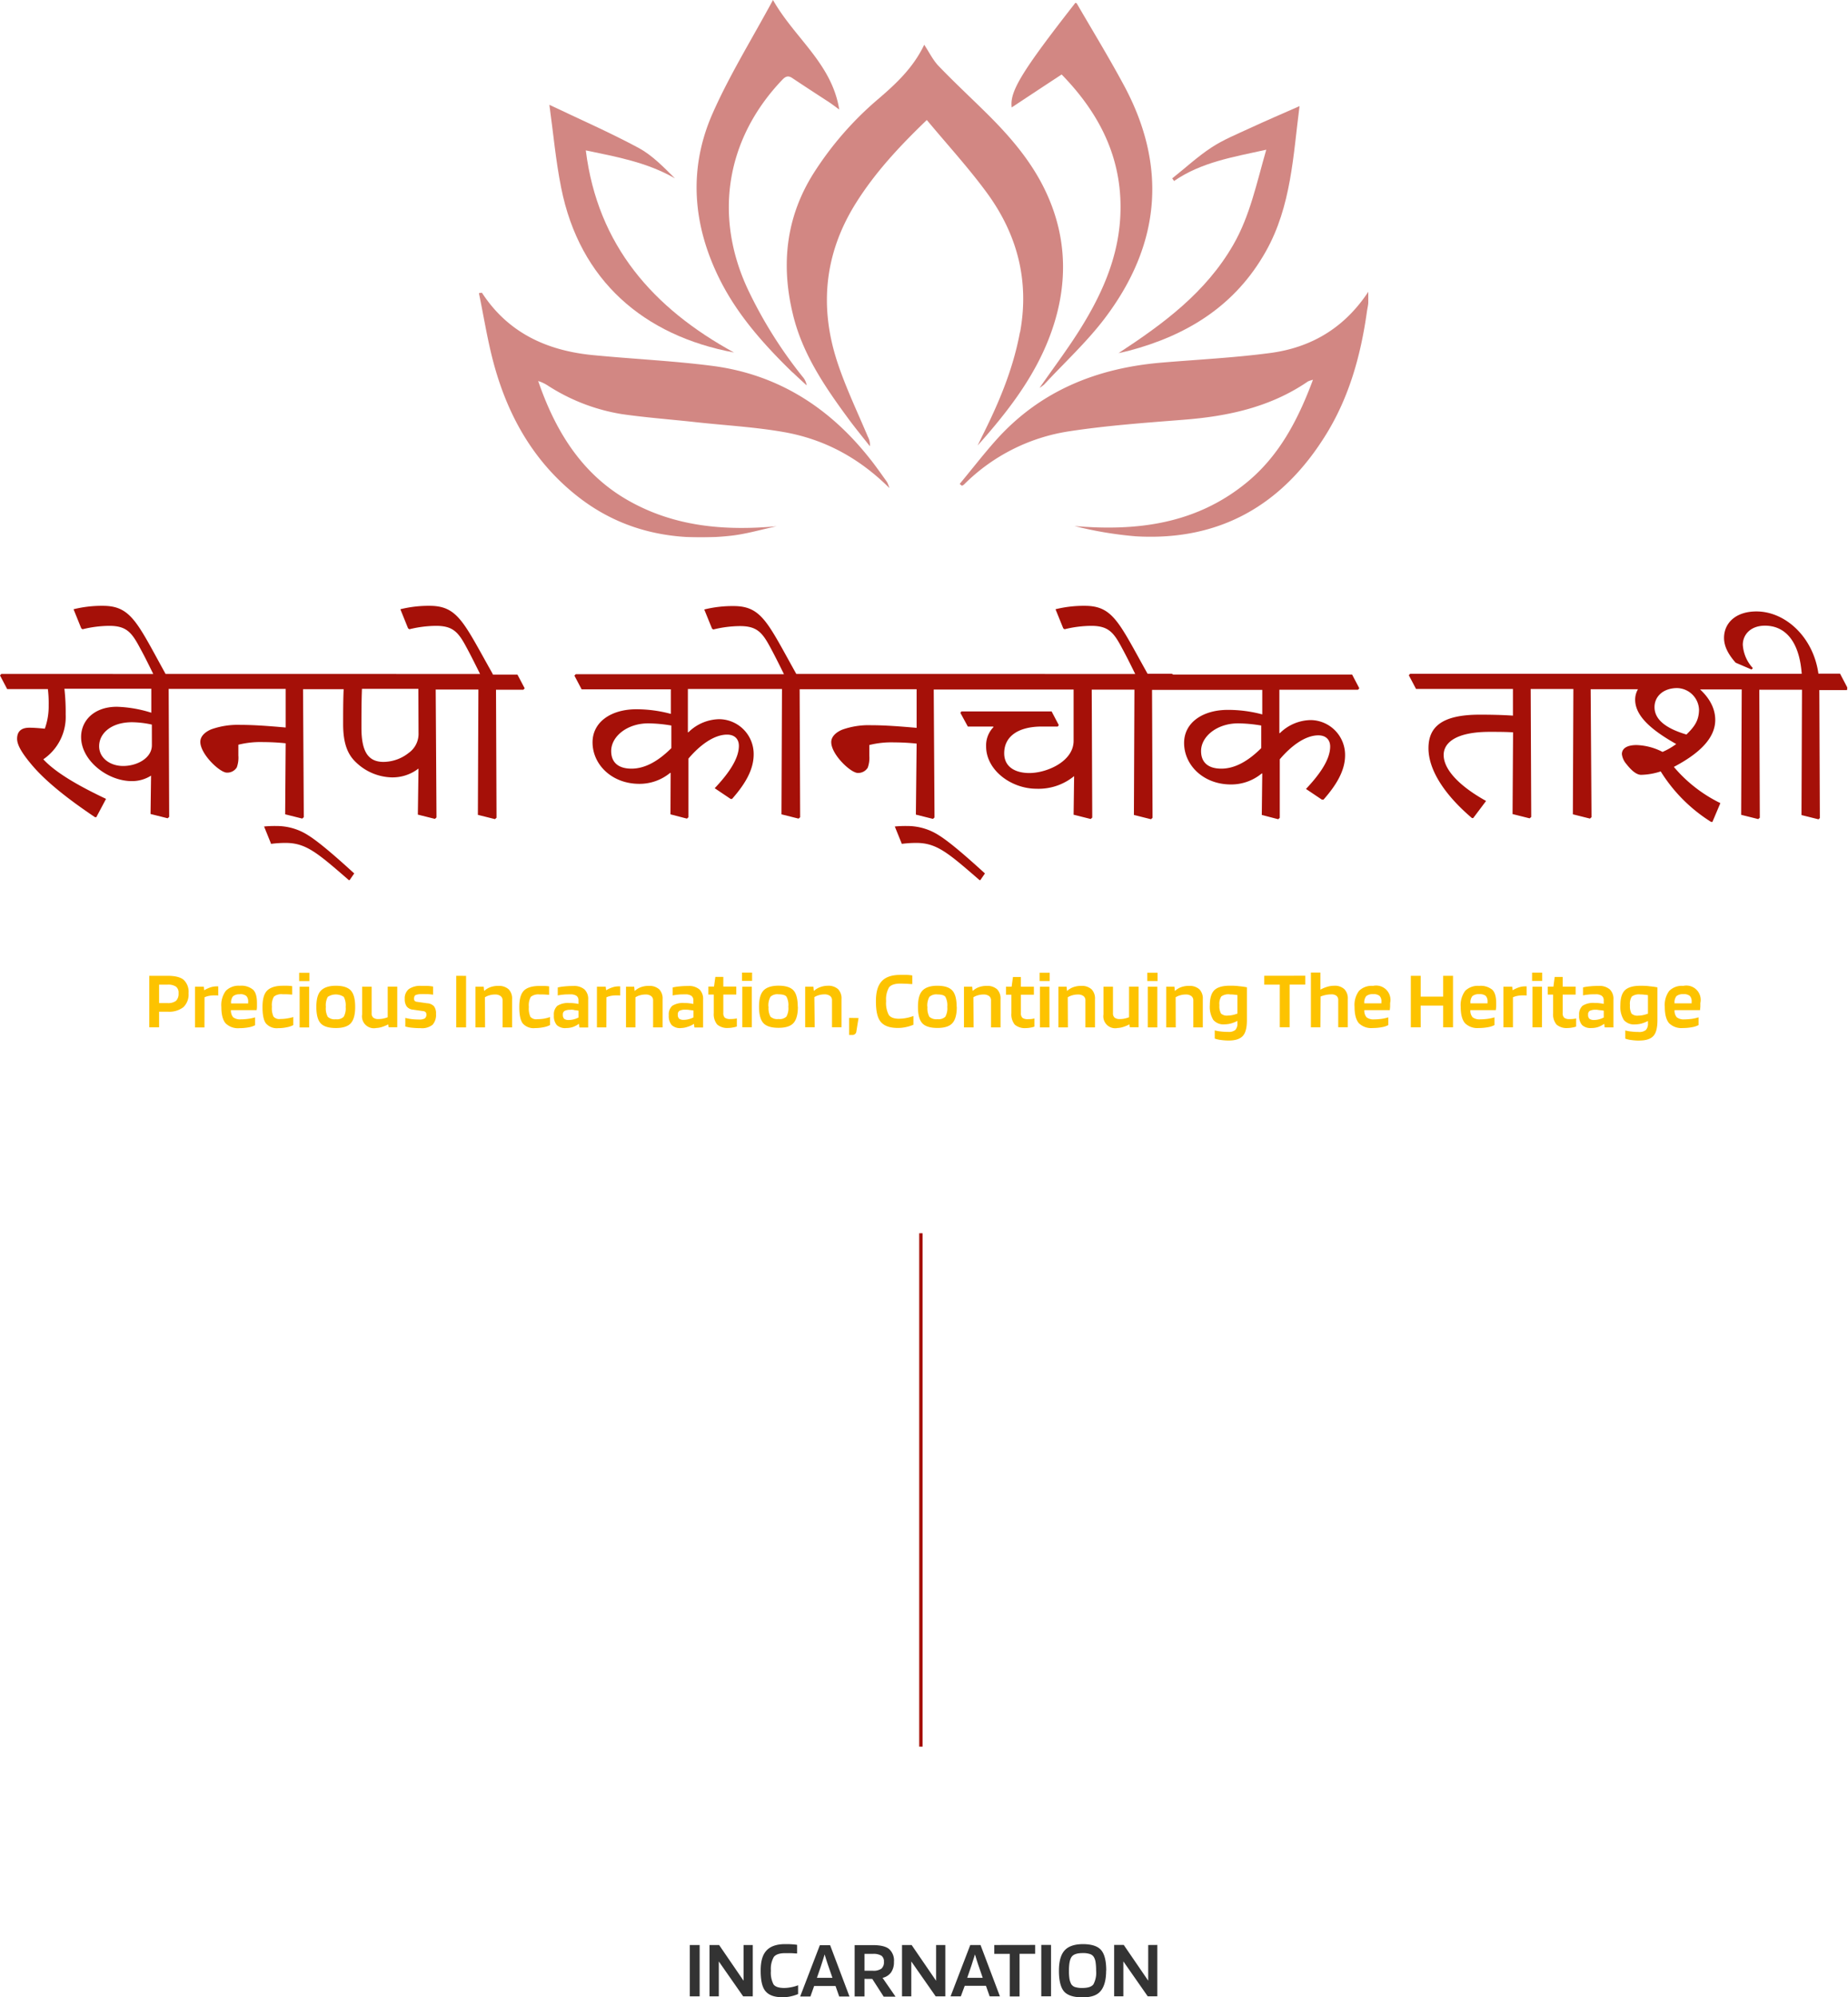 <?xml version="1.0" encoding="UTF-8"?>
<svg xmlns="http://www.w3.org/2000/svg" xmlns:xlink="http://www.w3.org/1999/xlink" id="Layer_1" data-name="Layer 1" viewBox="0 0 540.23 583.52">
  <defs>
    <style>.cls-1,.cls-8{fill:none;}.cls-2{fill:#fdc300;}.cls-3{clip-path:url(#clip-path);}.cls-4{fill:#a51008;}.cls-5{clip-path:url(#clip-path-2);}.cls-6{opacity:0.5;}.cls-7{fill:#333;}.cls-8{stroke:#a51008;}</style>
    <clipPath id="clip-path">
      <rect class="cls-1" y="177" width="540" height="80.14"></rect>
    </clipPath>
    <clipPath id="clip-path-2">
      <rect class="cls-1" x="140" width="260" height="157"></rect>
    </clipPath>
  </defs>
  <path class="cls-2" d="M46.51,295.58v4.56H43.63V285.09h5.3c2.23,0,3.81.39,4.75,1.17a4.8,4.8,0,0,1,1.44,3.92,5.13,5.13,0,0,1-1.51,4.08A6.8,6.8,0,0,1,49,295.58Zm5.69-5.4a2.21,2.21,0,0,0-.75-1.92,4.09,4.09,0,0,0-2.52-.58H46.51v5.38h2.42a3.8,3.8,0,0,0,2.52-.65A2.87,2.87,0,0,0,52.2,290.18Zm7.57,10H57V288.28h2.57l.12,1h.07a9.57,9.57,0,0,1,1.8-.82,5.94,5.94,0,0,1,1.78-.28h.31a.32.32,0,0,1,.15,0v2.69a1.37,1.37,0,0,0-.39-.05,7.24,7.24,0,0,0-.77,0,7.67,7.67,0,0,0-1.56.14,5.74,5.74,0,0,0-1.29.41Zm14.8-2.91v2.26a6.15,6.15,0,0,1-1.9.62,14.23,14.23,0,0,1-2.66.24,5.13,5.13,0,0,1-4.08-1.44c-.82-1-1.22-2.54-1.22-4.75A7,7,0,0,1,66,289.5,5.25,5.25,0,0,1,70.11,288,5.36,5.36,0,0,1,74,289.17c.75.75,1.12,2,1.12,3.86,0,.34,0,.65,0,.94s0,.65-.1,1.15H67.51a3,3,0,0,0,.65,2.09,3.35,3.35,0,0,0,2.28.6,15.65,15.65,0,0,0,2.23-.17A11.81,11.81,0,0,0,74.57,297.23Zm-4.46-6.77a2.86,2.86,0,0,0-2,.58,3,3,0,0,0-.56,2.09h5v-.51a2.26,2.26,0,0,0-.55-1.68A2.8,2.8,0,0,0,70.11,290.46Zm15.62,6.68v2.32a6.69,6.69,0,0,1-1.87.63,12.43,12.43,0,0,1-2.54.26A4.19,4.19,0,0,1,77.74,299c-.69-.91-1-2.51-1-4.8s.44-3.84,1.32-4.75S80.46,288,82.64,288c.52,0,1,0,1.41,0a11.38,11.38,0,0,1,1.37.12v2.47c-.62-.05-1.17-.08-1.63-.1s-.85,0-1.15,0a3.43,3.43,0,0,0-2.57.69,5,5,0,0,0-.58,2.95,5.85,5.85,0,0,0,.46,2.88,2.24,2.24,0,0,0,2,.7,12.78,12.78,0,0,0,2-.17A12.38,12.38,0,0,0,85.73,297.14Zm4.72-10.54h-3v-2.42h3Zm-.07,13.54H87.59V288.28h2.79Zm13.45-6c0,2.24-.43,3.84-1.29,4.78s-2.31,1.39-4.37,1.39-3.57-.45-4.42-1.37-1.27-2.52-1.27-4.8.43-3.8,1.3-4.72S96.1,288,98.17,288s3.54.46,4.39,1.39S103.83,291.93,103.83,294.18Zm-8.57,0a5.07,5.07,0,0,0,.56,2.9,2.92,2.92,0,0,0,2.35.7,2.85,2.85,0,0,0,2.3-.7,4.94,4.94,0,0,0,.58-2.9,5.28,5.28,0,0,0-.55-2.93,4.24,4.24,0,0,0-4.68,0A5.14,5.14,0,0,0,95.26,294.16Zm14.6,6.19a3.48,3.48,0,0,1-4-4v-8.09h2.78V296a1.64,1.64,0,0,0,.48,1.32,2.41,2.41,0,0,0,1.56.41,6.53,6.53,0,0,0,1.37-.15,7.18,7.18,0,0,0,1.29-.38v-8.93h2.79v11.86H113.6l-.1-.82h-.07a10.74,10.74,0,0,1-1.89.77A6.2,6.2,0,0,1,109.86,300.35Zm13.39-9.91a4.1,4.1,0,0,0-1.75.26c-.3.16-.46.52-.46,1.08a.92.92,0,0,0,.2.63,1.12,1.12,0,0,0,.64.26l3,.43a2.91,2.91,0,0,1,2,.89,3.42,3.42,0,0,1,.58,2.21,4.29,4.29,0,0,1-1,3.17,4.85,4.85,0,0,1-3.43,1,24.47,24.47,0,0,1-2.54-.12,10.67,10.67,0,0,1-2-.36V297.4a16.47,16.47,0,0,0,1.83.34,19.64,19.64,0,0,0,2.18.12,3.09,3.09,0,0,0,1.68-.32,1.33,1.33,0,0,0,.46-1.17.89.89,0,0,0-.22-.65,1.15,1.15,0,0,0-.72-.31l-3-.43a2.61,2.61,0,0,1-1.8-.92,3.63,3.63,0,0,1-.58-2.2,3.46,3.46,0,0,1,1.18-2.88,5.8,5.8,0,0,1,3.62-.94c.66,0,1.26,0,1.8,0a14.17,14.17,0,0,1,1.68.19v2.38a13.24,13.24,0,0,0-1.51-.15C124.48,290.46,123.88,290.44,123.25,290.44Zm13-5.35v15.05h-2.88V285.09Zm5.55,15.05H139V288.28h2.4l.12,1.2h.07a5.27,5.27,0,0,1,1.8-1.08,6.75,6.75,0,0,1,2.31-.36,4.22,4.22,0,0,1,3,1,3.84,3.84,0,0,1,1,2.91v8.21h-2.78v-7.85a1.53,1.53,0,0,0-.58-1.3,2.59,2.59,0,0,0-1.66-.45,5.59,5.59,0,0,0-1.53.21,4.92,4.92,0,0,0-1.39.6Zm19-3v2.32a6.58,6.58,0,0,1-1.87.63,12.36,12.36,0,0,1-2.54.26,4.19,4.19,0,0,1-3.58-1.37c-.68-.91-1-2.51-1-4.8s.44-3.84,1.32-4.75,2.43-1.39,4.61-1.39c.53,0,1,0,1.42,0a11.22,11.22,0,0,1,1.36.12v2.47c-.62-.05-1.16-.08-1.63-.1s-.85,0-1.15,0a3.45,3.45,0,0,0-2.57.69,5.12,5.12,0,0,0-.57,2.95,6,6,0,0,0,.45,2.88,2.25,2.25,0,0,0,2,.7,12.68,12.68,0,0,0,2-.17A12.38,12.38,0,0,0,160.82,297.14Zm4.65,3.21a3.59,3.59,0,0,1-2.69-.89,4.06,4.06,0,0,1-.84-2.83,3.39,3.39,0,0,1,1-2.78,5.78,5.78,0,0,1,3.53-.82c.46,0,.93,0,1.42.07a10.4,10.4,0,0,1,1.24.2v-1a1.6,1.6,0,0,0-.57-1.37,3.09,3.09,0,0,0-1.83-.43c-.75,0-1.42,0-2,.07a14.1,14.1,0,0,0-1.66.24v-2.33a14.26,14.26,0,0,1,2-.31,23.4,23.4,0,0,1,2.54-.12,4.66,4.66,0,0,1,3.27,1,3.82,3.82,0,0,1,1.08,3v8.12h-2.57l-.12-1.06h-.05a6.68,6.68,0,0,1-1.78.94A6,6,0,0,1,165.47,300.35Zm1.35-5.33a3.49,3.49,0,0,0-1.78.32,1.19,1.19,0,0,0-.48,1.12,1.58,1.58,0,0,0,.38,1.18,2.2,2.2,0,0,0,1.37.34,6,6,0,0,0,1.46-.2,6.54,6.54,0,0,0,1.37-.52v-2a11,11,0,0,0-1.15-.15C167.62,295,167.23,295,166.82,295Zm10.46,5.12H174.5V288.28h2.57l.12,1h.07a9,9,0,0,1,1.8-.82,5.94,5.94,0,0,1,1.78-.28h.31a.28.28,0,0,1,.14,0v2.69a1.25,1.25,0,0,0-.38-.05,7.35,7.35,0,0,0-.77,0,7.67,7.67,0,0,0-1.56.14,6,6,0,0,0-1.3.41Zm8.49,0H183V288.28h2.4l.12,1.2h.08a5.27,5.27,0,0,1,1.8-1.08,6.65,6.65,0,0,1,2.3-.36,4.22,4.22,0,0,1,3,1,3.84,3.84,0,0,1,1,2.91v8.21h-2.78v-7.85a1.51,1.51,0,0,0-.58-1.3,2.58,2.58,0,0,0-1.65-.45,5.67,5.67,0,0,0-1.54.21,4.92,4.92,0,0,0-1.39.6Zm13.29.21a3.58,3.58,0,0,1-2.69-.89,4.06,4.06,0,0,1-.84-2.83,3.39,3.39,0,0,1,1-2.78,5.76,5.76,0,0,1,3.53-.82c.46,0,.93,0,1.41.07a10.6,10.6,0,0,1,1.25.2v-1a1.58,1.58,0,0,0-.58-1.37,3,3,0,0,0-1.82-.43c-.75,0-1.43,0-2,.07a13.93,13.93,0,0,0-1.65.24v-2.33a13.87,13.87,0,0,1,2-.31,23.59,23.59,0,0,1,2.55-.12,4.65,4.65,0,0,1,3.26,1,3.82,3.82,0,0,1,1.08,3v8.12H203l-.13-1.06h0A7,7,0,0,1,201,300,6,6,0,0,1,199.06,300.35ZM200.4,295a3.54,3.54,0,0,0-1.78.32,1.19,1.19,0,0,0-.47,1.12,1.54,1.54,0,0,0,.38,1.18,2.2,2.2,0,0,0,1.37.34,6,6,0,0,0,1.46-.2,6.54,6.54,0,0,0,1.37-.52v-2a11.31,11.31,0,0,0-1.15-.15C201.21,295,200.82,295,200.4,295Zm15,2.52v2.38a5.41,5.41,0,0,1-1.15.29,7.24,7.24,0,0,1-1.32.14,4.55,4.55,0,0,1-3.27-1,4.71,4.71,0,0,1-1-3.34v-5.42h-1.58v-2.33h1.65l.39-2.83h2.33v2.83h3.79v2.33h-3.79v5.33a1.85,1.85,0,0,0,.45,1.44,2.63,2.63,0,0,0,1.63.38c.28,0,.59,0,1-.05A5.66,5.66,0,0,0,215.36,297.54Zm4.46-10.94h-2.95v-2.42h2.95Zm-.07,13.54H217V288.28h2.78Zm13.46-6c0,2.24-.44,3.84-1.3,4.78s-2.3,1.39-4.37,1.39-3.56-.45-4.41-1.37-1.28-2.52-1.28-4.8.44-3.8,1.3-4.72,2.33-1.42,4.39-1.42,3.55.46,4.39,1.39S233.21,291.93,233.21,294.18Zm-8.57,0a5.09,5.09,0,0,0,.55,2.9,2.94,2.94,0,0,0,2.35.7,2.88,2.88,0,0,0,2.31-.7,5,5,0,0,0,.57-2.9,5.19,5.19,0,0,0-.55-2.93c-.35-.46-1.13-.69-2.33-.69a2.94,2.94,0,0,0-2.35.72A5.16,5.16,0,0,0,224.64,294.16Zm13.49,6h-2.79V288.28h2.4l.12,1.2h.07a5.31,5.31,0,0,1,1.81-1.08A6.65,6.65,0,0,1,242,288a4.22,4.22,0,0,1,3,1,3.84,3.84,0,0,1,1,2.91v8.21h-2.78v-7.85a1.51,1.51,0,0,0-.58-1.3,2.59,2.59,0,0,0-1.66-.45,5.59,5.59,0,0,0-1.53.21,4.92,4.92,0,0,0-1.39.6Zm12.81-2.69-.65,4a1,1,0,0,1-.39.69,1.15,1.15,0,0,1-.79.27h-.93l0-5Zm11.95.19a10.47,10.47,0,0,0,2.09-.22,10.73,10.73,0,0,0,2-.57v2.57a13,13,0,0,1-2.38.72,10.84,10.84,0,0,1-2.16.21c-2.38,0-4-.59-5-1.77s-1.42-3.2-1.42-6,.56-4.63,1.68-5.86,2.92-1.87,5.4-1.87c.74,0,1.39,0,2,0a13.2,13.2,0,0,1,1.56.16v2.52c-.61,0-1.2-.08-1.78-.09s-1.14-.05-1.75-.05c-1.61,0-2.71.38-3.29,1.13a7,7,0,0,0-.84,4,7.41,7.41,0,0,0,.77,4Q260.57,297.64,262.89,297.64Zm16.77-3.46c0,2.24-.43,3.84-1.3,4.78s-2.3,1.39-4.36,1.39-3.57-.45-4.42-1.37-1.27-2.52-1.27-4.8.43-3.8,1.29-4.72S271.93,288,274,288s3.54.46,4.39,1.39S279.66,291.93,279.66,294.18Zm-8.57,0a5.18,5.18,0,0,0,.55,2.9,3,3,0,0,0,2.36.7,2.87,2.87,0,0,0,2.3-.7,5,5,0,0,0,.58-2.9,5.17,5.17,0,0,0-.56-2.93c-.35-.46-1.12-.69-2.32-.69a3,3,0,0,0-2.36.72A5.25,5.25,0,0,0,271.09,294.16Zm13.49,6H281.8V288.28h2.4l.12,1.2h.07a5.27,5.27,0,0,1,1.8-1.08,6.69,6.69,0,0,1,2.3-.36,4.22,4.22,0,0,1,3,1,3.84,3.84,0,0,1,1,2.91v8.21h-2.78v-7.85a1.53,1.53,0,0,0-.57-1.3,2.61,2.61,0,0,0-1.66-.45,5.67,5.67,0,0,0-1.54.21,5,5,0,0,0-1.39.6Zm17.78-2.6v2.38a5.58,5.58,0,0,1-1.15.29,7.24,7.24,0,0,1-1.32.14,4.55,4.55,0,0,1-3.27-1,4.71,4.71,0,0,1-1-3.34v-5.42h-1.58v-2.33h1.65l.39-2.83h2.32v2.83h3.8v2.33h-3.8v5.33a1.85,1.85,0,0,0,.46,1.44,2.63,2.63,0,0,0,1.63.38c.28,0,.6,0,1-.05A5.66,5.66,0,0,0,302.36,297.54Zm4.46-10.94h-2.95v-2.42h2.95Zm-.07,13.54H304V288.28h2.78Zm5.39,0h-2.78V288.28h2.4l.12,1.2H312a5.27,5.27,0,0,1,1.8-1.08,6.69,6.69,0,0,1,2.3-.36,4.18,4.18,0,0,1,3,1,3.84,3.84,0,0,1,1,2.91v8.21H317.3v-7.85a1.53,1.53,0,0,0-.57-1.3,2.59,2.59,0,0,0-1.66-.45,5.54,5.54,0,0,0-1.53.21,5.11,5.11,0,0,0-1.4.6Zm14.4.21a3.48,3.48,0,0,1-4-4v-8.09h2.78V296a1.64,1.64,0,0,0,.48,1.32,2.41,2.41,0,0,0,1.56.41,6.53,6.53,0,0,0,1.37-.15,7.18,7.18,0,0,0,1.29-.38v-8.93h2.79v11.86h-2.57l-.1-.82h-.07a10.74,10.74,0,0,1-1.89.77A6.2,6.2,0,0,1,326.54,300.35Zm11.81-13.75h-3v-2.42h3Zm-.07,13.54h-2.79V288.28h2.79Zm5.39,0h-2.79V288.28h2.4l.12,1.2h.08a5.33,5.33,0,0,1,1.79-1.08,6.75,6.75,0,0,1,2.31-.36,4.22,4.22,0,0,1,3,1,3.84,3.84,0,0,1,1,2.91v8.21h-2.78v-7.85a1.51,1.51,0,0,0-.58-1.3,2.58,2.58,0,0,0-1.65-.45,5.61,5.61,0,0,0-1.54.21,4.92,4.92,0,0,0-1.39.6ZM359.26,304a16.59,16.59,0,0,1-2.38-.16,8.31,8.31,0,0,1-1.77-.41v-2.4a8,8,0,0,0,1.65.31,17.05,17.05,0,0,0,2.24.14,3.07,3.07,0,0,0,2.11-.55,2.65,2.65,0,0,0,.62-2v-.67a9,9,0,0,1-1.85.75,7.35,7.35,0,0,1-1.89.26,3.88,3.88,0,0,1-3.31-1.3,7.28,7.28,0,0,1-1-4.34c0-2,.44-3.48,1.32-4.34s2.4-1.3,4.51-1.3c.82,0,1.72,0,2.69.14a22.18,22.18,0,0,1,2.31.32v9.64c0,2.18-.4,3.7-1.18,4.56S361.2,304,359.26,304Zm.26-13.48a3.55,3.55,0,0,0-2.49.6,3.92,3.92,0,0,0-.55,2.54,4.57,4.57,0,0,0,.45,2.45,2.51,2.51,0,0,0,2,.6,6.67,6.67,0,0,0,1.37-.15,9.6,9.6,0,0,0,1.44-.43v-5.4a10.54,10.54,0,0,0-1.08-.14A8.36,8.36,0,0,0,359.52,290.54Zm22.05-5.45v2.59H377v12.46h-2.88V287.68h-4.54v-2.59ZM386,300.14h-2.78v-16H386v5a9.85,9.85,0,0,1,2-.84A7.13,7.13,0,0,1,390,288a4.08,4.08,0,0,1,3,1,3.85,3.85,0,0,1,1,2.91v8.21h-2.79v-7.85a1.58,1.58,0,0,0-.5-1.32,2.29,2.29,0,0,0-1.56-.43,8,8,0,0,0-1.56.16,10.59,10.59,0,0,0-1.54.46Zm19.85-2.91v2.26a6.25,6.25,0,0,1-1.9.62,14.38,14.38,0,0,1-2.66.24,5.13,5.13,0,0,1-4.08-1.44c-.82-1-1.23-2.54-1.23-4.75a6.9,6.9,0,0,1,1.3-4.66,5.22,5.22,0,0,1,4.1-1.46,4.19,4.19,0,0,1,5,5c0,.34,0,.65,0,.94s-.05.65-.1,1.15h-7.44a2.91,2.91,0,0,0,.65,2.09,3.35,3.35,0,0,0,2.28.6,15.76,15.76,0,0,0,2.23-.17A11.81,11.81,0,0,0,405.84,297.23Zm-4.47-6.77a2.89,2.89,0,0,0-2,.58,3,3,0,0,0-.55,2.09h5v-.51a2.22,2.22,0,0,0-.56-1.68A2.78,2.78,0,0,0,401.37,290.46Zm13.93,9.68h-2.88V285.09h2.88v6.09h6.57v-6.09h2.88v15.05h-2.88V293.8H415.3Zm21.57-2.91v2.26a6.15,6.15,0,0,1-1.9.62,14.3,14.3,0,0,1-2.66.24,5.13,5.13,0,0,1-4.08-1.44c-.82-1-1.23-2.54-1.23-4.75a7,7,0,0,1,1.3-4.66,5.22,5.22,0,0,1,4.1-1.46,5.32,5.32,0,0,1,3.84,1.13c.76.75,1.13,2,1.13,3.86,0,.34,0,.65,0,.94s-.05.65-.1,1.15h-7.44a2.91,2.91,0,0,0,.65,2.09,3.35,3.35,0,0,0,2.28.6,15.76,15.76,0,0,0,2.23-.17A11.81,11.81,0,0,0,436.87,297.23Zm-4.47-6.77a2.89,2.89,0,0,0-2,.58,3.06,3.06,0,0,0-.55,2.09h5v-.51a2.26,2.26,0,0,0-.55-1.68A2.83,2.83,0,0,0,432.4,290.46Zm9.87,9.68h-2.79V288.28h2.57l.12,1h.07a9.57,9.57,0,0,1,1.8-.82,5.94,5.94,0,0,1,1.78-.28h.31a.32.32,0,0,1,.15,0v2.69a1.37,1.37,0,0,0-.39-.05,7.24,7.24,0,0,0-.77,0,7.67,7.67,0,0,0-1.56.14,5.74,5.74,0,0,0-1.29.41Zm8.55-13.54h-2.95v-2.42h2.95Zm-.07,13.54H448V288.28h2.78Zm10-2.6v2.38a5.41,5.41,0,0,1-1.15.29,7.24,7.24,0,0,1-1.32.14,4.52,4.52,0,0,1-3.26-1,4.66,4.66,0,0,1-1-3.34v-5.42h-1.58v-2.33h1.66l.38-2.83h2.33v2.83h3.79v2.33h-3.79v5.33a1.81,1.81,0,0,0,.46,1.44,2.61,2.61,0,0,0,1.63.38c.27,0,.59,0,1-.05A5.5,5.5,0,0,0,460.77,297.54Zm4.4,2.81a3.56,3.56,0,0,1-2.69-.89,4.06,4.06,0,0,1-.84-2.83,3.39,3.39,0,0,1,1-2.78,5.72,5.72,0,0,1,3.52-.82c.47,0,.94,0,1.42.07a10.6,10.6,0,0,1,1.25.2v-1a1.58,1.58,0,0,0-.58-1.37,3,3,0,0,0-1.82-.43c-.75,0-1.42,0-2,.07a14.24,14.24,0,0,0-1.65.24v-2.33a14.11,14.11,0,0,1,2-.31,23.46,23.46,0,0,1,2.55-.12,4.65,4.65,0,0,1,3.26,1,3.82,3.82,0,0,1,1.08,3v8.12h-2.57l-.12-1.06h0a6.84,6.84,0,0,1-1.78.94A6.08,6.08,0,0,1,465.17,300.35Zm1.34-5.33a3.52,3.52,0,0,0-1.78.32,1.21,1.21,0,0,0-.47,1.12,1.54,1.54,0,0,0,.38,1.18A2.2,2.2,0,0,0,466,298a6,6,0,0,0,1.46-.2,6.77,6.77,0,0,0,1.37-.52v-2c-.39-.07-.77-.12-1.15-.15S466.93,295,466.51,295Zm12.77,9a16.35,16.35,0,0,1-2.37-.16,8.27,8.27,0,0,1-1.78-.41v-2.4a7.94,7.94,0,0,0,1.66.31,16.8,16.8,0,0,0,2.23.14,3.05,3.05,0,0,0,2.11-.55,2.69,2.69,0,0,0,.63-2v-.67a9.2,9.2,0,0,1-1.85.75,7.37,7.37,0,0,1-1.9.26,3.89,3.89,0,0,1-3.31-1.3,7.28,7.28,0,0,1-1-4.34c0-2,.44-3.48,1.33-4.34s2.39-1.3,4.51-1.3c.81,0,1.71,0,2.68.14a21.79,21.79,0,0,1,2.31.32v9.64c0,2.18-.39,3.7-1.18,4.56S481.22,304,479.28,304Zm.27-13.48a3.56,3.56,0,0,0-2.5.6,3.92,3.92,0,0,0-.55,2.54,4.57,4.57,0,0,0,.45,2.45,2.52,2.52,0,0,0,2,.6,6.82,6.82,0,0,0,1.37-.15,10.36,10.36,0,0,0,1.44-.43v-5.4c-.34-.06-.7-.11-1.09-.14A8.22,8.22,0,0,0,479.55,290.54Zm17,6.69v2.26a6.25,6.25,0,0,1-1.9.62,14.38,14.38,0,0,1-2.66.24,5.13,5.13,0,0,1-4.08-1.44c-.82-1-1.23-2.54-1.23-4.75a6.9,6.9,0,0,1,1.3-4.66,5.22,5.22,0,0,1,4.1-1.46,4.19,4.19,0,0,1,5,5c0,.34,0,.65,0,.94s-.05.65-.1,1.15h-7.44a2.91,2.91,0,0,0,.65,2.09,3.35,3.35,0,0,0,2.28.6,15.76,15.76,0,0,0,2.23-.17A11.81,11.81,0,0,0,496.52,297.23Zm-4.47-6.77a2.89,2.89,0,0,0-2,.58,3,3,0,0,0-.55,2.09h5v-.51a2.22,2.22,0,0,0-.56-1.68A2.78,2.78,0,0,0,492.05,290.46Z"></path>
  <g class="cls-3">
    <path class="cls-4" d="M80.88,241.33a32.34,32.34,0,0,0-3.68.14l2,4.94v.14a33.24,33.24,0,0,1,4.29-.28c6,0,9.32,2.93,18.49,10.87h.22l1.35-1.95c-5.78-5.29-10.52-9.33-13.45-11.14A16.93,16.93,0,0,0,80.88,241.33Z"></path>
    <path class="cls-4" d="M144,196.84C135.6,181.94,133.87,177,125.6,177a34.2,34.2,0,0,0-8.56,1l2.25,5.57.38.28a33.22,33.22,0,0,1,7.81-1c5.12,0,6.62,2,9.1,6.68,1.35,2.51,2.55,4.95,3.76,7.38H48.41C40.14,181.94,38.34,177,30.07,177a34.22,34.22,0,0,0-8.57,1l2.25,5.57.38.28a33.3,33.3,0,0,1,7.82-1c5.11,0,6.61,2,9.09,6.68,1.35,2.44,2.56,4.95,3.76,7.38H.38l-.38.42,2.1,4H14a34.55,34.55,0,0,1,.23,4.73,19.22,19.22,0,0,1-1.13,6.83c-1.5-.14-3.16-.28-4.44-.28C6,212.58,5,213.9,5,215.85s1.65,4.46,4.21,7.52c4.06,4.87,10.67,10.09,18.57,15.39h.37L31,233.4c-8.11-3.83-14.73-7.66-18.34-11.56a15,15,0,0,0,6.54-13.09,61,61,0,0,0-.37-7.52h25.4v7a37,37,0,0,0-10.07-1.74c-6.61,0-10.45,4-10.45,8.84,0,6.9,7.75,12.88,14.81,12.88a10.34,10.34,0,0,0,5.64-1.6l-.15,11.21,5,1.25.45-.41-.15-37.39h34.2v11.28c-4.73-.42-9.25-.77-13.3-.77a23.11,23.11,0,0,0-8.5,1.32c-2.1.91-3.15,2.23-3.15,3.63,0,3.62,5.71,9,7.74,9a3.25,3.25,0,0,0,2.93-1.54,8.44,8.44,0,0,0,.45-3.48v-3.13a26.7,26.7,0,0,1,7.29-.77,64.41,64.41,0,0,1,6.54.35l-.15,20.75,5,1.25.45-.41-.22-37.39h11.87c-.15,3.27-.15,6.82-.15,10.16,0,5.92,1.43,9.05,3.84,11.28a15.6,15.6,0,0,0,10.29,4.32,12.41,12.41,0,0,0,7.9-2.58L122.15,238l5,1.25.45-.42-.23-37.38h12.48l-.15,36.62,5,1.25.45-.41-.15-37.39h8l.38-.42-2.11-4H144.1Zm-99.6,20.89c0,3.69-4.21,6.06-8.42,6.06-3.76,0-7-2.3-7-5.78,0-3.69,3.46-7,9.62-7a27.88,27.88,0,0,1,5.79.69Zm77.95-3.62a6.81,6.81,0,0,1-2.86,5.85,12,12,0,0,1-7.37,2.64c-4.58,0-6.46-3.13-6.46-10,0-3.76,0-7.52.15-11.35H122.3Z"></path>
    <path class="cls-4" d="M265.26,241.33a32.34,32.34,0,0,0-3.68.14l2,4.94v.14a33.09,33.09,0,0,1,4.28-.28c6,0,9.32,2.93,18.49,10.87h.23l1.35-1.95c-5.79-5.29-10.52-9.33-13.46-11.14A16.9,16.9,0,0,0,265.26,241.33Z"></path>
    <path class="cls-4" d="M342.54,196.84h-7.07C327.13,181.94,325.4,177,317.13,177a34.28,34.28,0,0,0-8.57,1l2.26,5.57.37.28a33.37,33.37,0,0,1,7.82-1c5.11,0,6.61,2,9.09,6.68,1.36,2.51,2.56,4.95,3.76,7.38H232.79c-8.34-14.9-10.07-19.84-18.34-19.84a34.28,34.28,0,0,0-8.57,1l2.26,5.57.37.28a33.37,33.37,0,0,1,7.82-1c5.11,0,6.62,2,9.1,6.68,1.35,2.51,2.55,4.94,3.75,7.38H168.3l-.38.42,2.11,4h26.08v7.17A38.65,38.65,0,0,0,186,207.22c-7.22,0-12.78,3.62-12.78,9.67,0,6.48,5.64,12.12,13.68,12.12a14.08,14.08,0,0,0,9-3.2h.15L196,237.92l4.81,1.25.45-.41V221.63c3.38-4,7.52-7,11.28-7,2.25,0,3.46,1.32,3.46,3.27,0,3.69-2.86,7.94-7.07,12.39l4.66,3.13H214c3.68-4.17,6.32-8.42,6.32-13a10.17,10.17,0,0,0-10.08-10.3,13.13,13.13,0,0,0-9,3.83h-.15V201.3h27.51l-.15,36.62,5,1.25.46-.41-.15-37.39h34.2v11.28c-4.74-.42-9.25-.77-13.31-.77a23,23,0,0,0-8.49,1.32c-2.11.91-3.16,2.23-3.16,3.62,0,3.63,5.71,9,7.74,9a3.24,3.24,0,0,0,2.93-1.54,8.39,8.39,0,0,0,.46-3.48v-3.13a26.61,26.61,0,0,1,7.29-.77,64.57,64.57,0,0,1,6.54.35L267.74,238l5,1.25.45-.42-.23-37.38h40.89v15c0,6-7.81,9.4-12.93,9.4-4,0-7.36-1.68-7.36-5.78,0-4.95,4.13-7.8,11-7.8h4.66l.3-.42-2.1-4H281.05l-.3.42,2.18,4h7.37l.15.14a7.69,7.69,0,0,0-2.18,5.64c0,7,7.36,12.39,14.73,12.39a16.39,16.39,0,0,0,11-3.69l-.15,11.28,5,1.25.45-.41-.15-37.39h12.48l-.15,36.62,5,1.25.45-.42-.15-37.38H369v7.17a38.65,38.65,0,0,0-10.07-1.32c-7.21,0-12.78,3.62-12.78,9.67,0,6.48,5.64,12.12,13.69,12.12a14,14,0,0,0,9-3.21H369l-.14,12.12,4.81,1.25.45-.42V221.84c3.38-4,7.51-7,11.27-7,2.26,0,3.46,1.32,3.46,3.27,0,3.69-2.86,7.93-7.07,12.39l4.66,3.13h.46c3.68-4.17,6.31-8.42,6.31-12.95a10.17,10.17,0,0,0-10.07-10.3,13.09,13.09,0,0,0-9,3.83H374V201.51h23l.37-.42-2.1-4H343ZM196.26,218.57c-4,4-7.89,6-11.65,6s-5.94-1.74-5.94-5.15c0-4.25,4.66-8.08,10.83-8.08a42.46,42.46,0,0,1,6.76.63Zm172.44,0c-4,4-7.9,6-11.66,6s-5.93-1.74-5.93-5.15c0-4.25,4.66-8.08,10.82-8.08a42.58,42.58,0,0,1,6.77.63Z"></path>
    <path class="cls-4" d="M540,200.81l-2.1-4h-6.32c-1.5-10.72-9.69-18.17-18.11-18.17-6.17,0-9.48,3.48-9.48,7.73,0,2.58,1.36,4.94,3.39,7.24l4.66,2,.37-.42a11,11,0,0,1-2.93-6.82c0-2.93,2.26-5.57,6.47-5.57,6,0,10.07,4.66,10.75,14.06H412.22l-.38.42,2.11,4h28.33v7.8c-3.15-.21-6.31-.28-9.69-.28-11.35,0-15,3.76-15,9.81s4.29,13.23,12.71,20.4h.37l3.76-5c-8-4.45-12.4-9.26-12.4-13.44,0-3.62,3.68-6.75,13.45-6.75,2.41,0,4.66,0,6.84.14l-.15,23.88,5,1.25.46-.41-.16-37.39h12.48l-.15,36.62,5,1.25.45-.41L465,201.37h13.83a6,6,0,0,0-.82,3.06c0,4.87,5,9,12,12.95a20.16,20.16,0,0,1-4,2.3,17.71,17.71,0,0,0-7.59-2c-3,0-4.29,1.11-4.29,2.65a5.37,5.37,0,0,0,1.28,2.85c1.73,2.23,3.16,3.2,4.36,3.2a19.75,19.75,0,0,0,5.71-1,46.17,46.17,0,0,0,14.74,14.76h.37l2.33-5.5a41.72,41.72,0,0,1-13.6-10.58c7.29-3.83,12.1-8.29,12.1-13.72,0-3-1.35-6.06-4.43-8.91h12.17L509,238.06l5,1.25.45-.41-.15-37.39h12.48l-.15,36.62,5,1.25L532,239l-.15-37.38h8l.38-.42ZM493,214.6c-5.64-1.67-9.33-4.18-9.33-8,0-3.2,2.64-5.57,6.62-5.57a6.56,6.56,0,0,1,6.39,6.34C496.63,210.56,495.35,212.3,493,214.6Z"></path>
  </g>
  <g class="cls-5">
    <g class="cls-6">
      <path class="cls-4" d="M298.15,97.1c-1.94,10.52-6,20.27-10.75,29.76-.54,1.09-1.07,2.2-1.61,3.31,9-10.1,17.2-20.69,21.67-33.53,4.68-13.4,4.53-26.83-1.4-39.9C301.91,47.54,295.42,40,288.32,33c-4.62-4.56-9.4-9-13.88-13.66-1.67-1.71-2.76-4-4.26-6.27-3.22,6.76-8.31,11.48-13.61,16a96.07,96.07,0,0,0-18.75,21.58c-8.1,12.85-9.56,26.77-6,41.29,2.73,11.33,9.16,20.83,15.95,30.07,2.08,2.85,4.34,5.59,6.53,8.37a5,5,0,0,0-.59-2.78c-3-7.12-6.34-14.08-8.78-21.36-5.51-16.41-4-32.18,5.34-47,5.55-8.81,12.51-16.34,20.67-24.18,6.05,7.28,12.29,14.06,17.68,21.44,8.79,12.07,12.34,25.62,9.58,40.57Z"></path>
      <path class="cls-4" d="M400,85.24c-7,10.61-16.72,16.3-28.64,17.89-10.56,1.4-21.25,1.92-31.88,2.82-18.93,1.61-35.51,8.28-48.39,22.73-3.65,4.1-7,8.45-10.54,12.7.21.19.42.37.65.54a2.7,2.7,0,0,0,.6-.35A55.16,55.16,0,0,1,312.62,126c11-1.68,22.1-2.47,33.21-3.35,13.05-1,25.53-3.66,36.53-11.21a7.81,7.81,0,0,1,1.46-.48c-4.44,11.9-10,22.46-19.7,30.28-14.72,11.9-31.88,14-50,12.45a110.24,110.24,0,0,0,17.91,3c24.61,1.44,43-9.2,55.74-29.95,6.72-10.94,10.06-23.09,11.83-35.72.13-.92.36-1.84.42-2.76s0-1.86,0-3.1Z"></path>
      <path class="cls-4" d="M254.52,134.31c-11.92-15.23-27.2-25-46.49-27.44-11.58-1.48-23.29-2-34.92-3.14-13.36-1.34-24.63-6.54-32.23-18.21l-.88.12c1.48,7.07,2.57,14.24,4.51,21.21,4.2,15.12,11.73,28.25,24.28,38.13,13.27,10.45,28.53,13.34,44.9,11.54,4.49-.5,8.89-1.82,13.34-2.76-15.3,1.38-30,.12-43.55-7.64s-21.19-20.37-26.15-34.8a11.4,11.4,0,0,1,2.83,1.34A56.5,56.5,0,0,0,181.85,121c7,1,14,1.52,21,2.28,8.85,1,17.78,1.44,26.53,3,11.5,2.07,21.63,7.38,30.62,16.31a11.23,11.23,0,0,0-.69-1.76c-1.56-2.17-3.11-4.39-4.76-6.5Z"></path>
      <path class="cls-4" d="M310.36,21.77C322,33.71,328.5,47.29,327.46,63.89c-.77,12.13-5.7,22.8-12.07,32.86-3.5,5.52-7.45,10.77-11.5,16.58a11.5,11.5,0,0,0,1.36-1c5.93-6.4,12.42-12.36,17.68-19.29,16.37-21.58,18.49-44.6,5.36-68.61C324,16.5,319.3,8.8,314.77,1c-.07-.1-.28-.12-.4-.18-15.72,20.11-19.25,25.93-18.62,30.57q7.2-4.77,14.59-9.62Z"></path>
      <path class="cls-4" d="M231.75,108.82c1.33,1.29,2.71,2.53,4.07,3.78a5,5,0,0,0-1.23-2.57,129.53,129.53,0,0,1-15.93-25.41c-10.09-21.52-6.41-44.07,10-61.28,1-1.07,1.79-1.34,3-.5,3.54,2.36,7.11,4.68,10.68,7,.86.57,1.67,1.2,3,2.16-2.19-13.49-13-20.79-19.37-32-6.2,11.48-12.7,21.94-17.62,33.06-7.18,16.21-5.87,32.63,2,48.46,5.24,10.54,13,19.18,21.34,27.3Z"></path>
      <path class="cls-4" d="M370.17,43.73c-2.84,9.83-4.76,19.33-9.65,27.8-8,13.9-20.41,23.06-33.54,31.64,1-.23,2-.42,2.94-.67,17.1-4.5,31.17-13.16,40.1-29,7.5-13.28,8-28.15,9.88-42.5-4.85,2.14-9.77,4.25-14.62,6.49-3.77,1.75-7.7,3.34-11.16,5.62-4.05,2.66-7.64,6-11.44,9l.54.77c8-5.52,17.3-7,26.95-9.14Z"></path>
      <path class="cls-4" d="M214.59,103C191,90.1,174.72,71.78,171.25,43.94c8.79,1.84,17.83,3.43,26.05,8.16-3.34-3.31-6.64-6.74-10.62-8.89-8.5-4.56-17.35-8.43-26.08-12.59,1.13,8.11,1.84,16.27,3.45,24.26C169.46,82,188.22,98.09,214.63,103Z"></path>
    </g>
  </g>
  <path class="cls-7" d="M204.53,568.26v15h-2.88v-15Zm15.53,0v15h-2.81l-7.12-10.2v10.2h-2.72v-15h2.81l7.15,10.44V568.26Zm9.16,12.55a10.55,10.55,0,0,0,2.09-.22,10.41,10.41,0,0,0,2-.57v2.57a12.89,12.89,0,0,1-2.37.72,10.84,10.84,0,0,1-2.16.21c-2.39,0-4-.59-5-1.77s-1.41-3.2-1.41-6,.56-4.63,1.68-5.86S227,568,229.46,568c.73,0,1.39,0,2,.05a13.66,13.66,0,0,1,1.56.16v2.52c-.61,0-1.2-.08-1.78-.09s-1.14,0-1.75,0c-1.62,0-2.71.38-3.29,1.13a7,7,0,0,0-.84,4,7.41,7.41,0,0,0,.77,4Q226.9,580.81,229.22,580.81Zm7.69,2.5h-3l5.76-15h3l5.66,15h-3l-1.08-3.08H238ZM241.07,571q-.27.91-.6,1.92c-.21.67-.41,1.29-.6,1.87l-1.06,3.05h4.54l-1.06-3.05c-.18-.51-.38-1.1-.6-1.78S241.26,571.67,241.07,571Zm11.65,7.15v5.14h-2.88v-15h5.3c2.22,0,3.81.37,4.75,1.13a4.48,4.48,0,0,1,1.44,3.76,5.2,5.2,0,0,1-.84,3.08,4.29,4.29,0,0,1-2.49,1.6l3.79,5.48h-3.46L255,578.17Zm5.68-5a2,2,0,0,0-.74-1.77,4.45,4.45,0,0,0-2.52-.53h-2.42v4.92h2.42a4,4,0,0,0,2.52-.6A2.44,2.44,0,0,0,258.4,573.15Zm17.94-4.89v15h-2.81l-7.13-10.2v10.2h-2.71v-15h2.81l7.15,10.44V568.26Zm4.54,15h-3l5.76-15h3l5.67,15h-3l-1.08-3.08h-6.21ZM285,571q-.25.91-.6,1.92c-.2.67-.4,1.29-.6,1.87l-1.05,3.05h4.53l-1.05-3.05c-.18-.51-.38-1.1-.6-1.78S285.23,571.67,285,571Zm17.61-2.76v2.59h-4.56v12.46H295.2V570.85h-4.54v-2.59Zm4.64,0v15H304.4v-15Zm16.11,7.49c0,2.73-.55,4.72-1.63,6s-2.83,1.82-5.26,1.82q-3.88,0-5.4-1.7c-1-1.15-1.51-3.18-1.51-6.07q0-4.08,1.63-5.91T316.5,568c2.58,0,4.37.57,5.38,1.73S323.39,572.88,323.39,575.75Zm-10.3,3.79a2.13,2.13,0,0,0,1.13,1,6.8,6.8,0,0,0,2.28.29c1.58,0,2.64-.35,3.17-1.06a7.16,7.16,0,0,0,.79-4,16.31,16.31,0,0,0-.14-2.33,4.24,4.24,0,0,0-.44-1.49,2.09,2.09,0,0,0-1.12-1,6.15,6.15,0,0,0-2.26-.31c-1.6,0-2.66.36-3.19,1.08s-.79,2.07-.79,4.06a14.82,14.82,0,0,0,.14,2.32A5.06,5.06,0,0,0,313.09,579.54Zm25.26-11.28v15h-2.81l-7.12-10.2v10.2H325.7v-15h2.81l7.15,10.44V568.26Z"></path>
  <path class="cls-8" d="M269.21,360.31v150"></path>
</svg>
